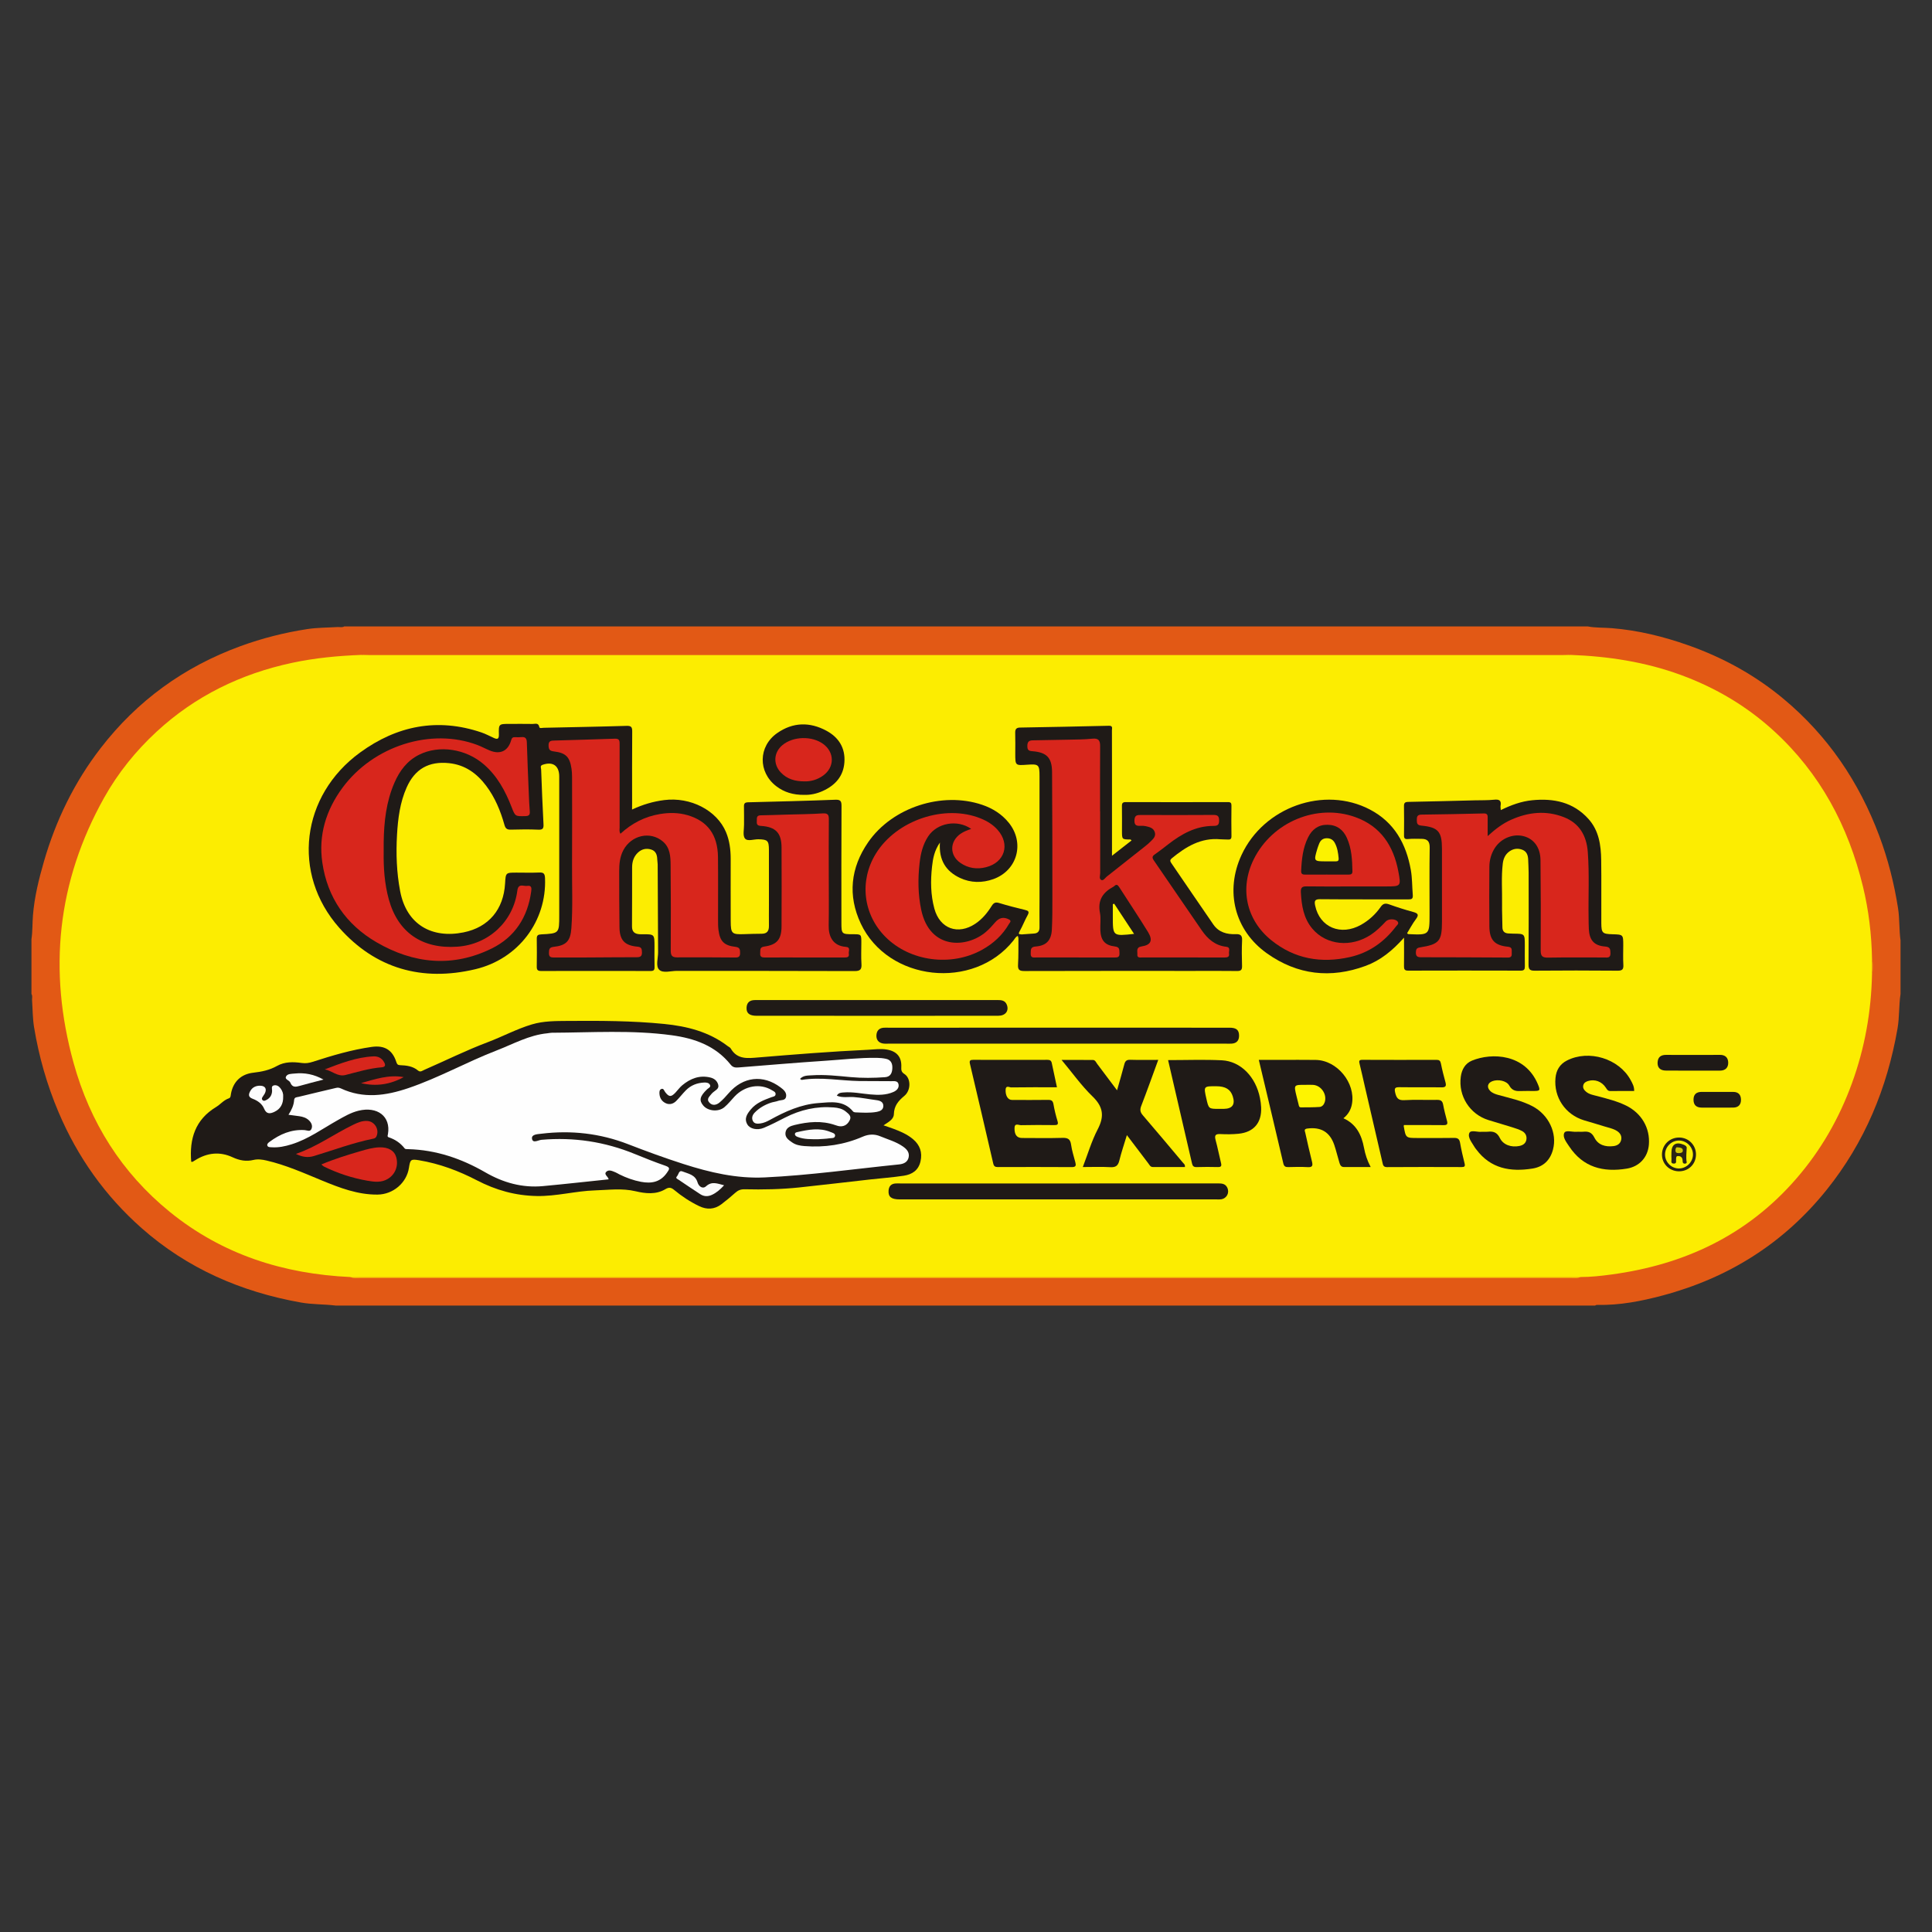 <?xml version="1.0" encoding="utf-8"?>
<!-- Generator: Adobe Illustrator 17.0.0, SVG Export Plug-In . SVG Version: 6.00 Build 0)  -->
<!DOCTYPE svg PUBLIC "-//W3C//DTD SVG 1.1//EN" "http://www.w3.org/Graphics/SVG/1.1/DTD/svg11.dtd">
<svg version="1.1" id="Layer_1" xmlns="http://www.w3.org/2000/svg" xmlns:xlink="http://www.w3.org/1999/xlink" x="0px" y="0px"
	 width="200px" height="200px" viewBox="0 0 200 200" enable-background="new 0 0 200 200" xml:space="preserve">
<rect x="0" y="0" width="200" height="200" fill="#333333" stroke="none"/>
<g>
	<path fill="#E25915" d="M3.257,102.902c0-1.892,0-3.784,0-5.676c0.122-0.824,0.089-1.658,0.156-2.486
		c0.154-1.894,0.607-3.729,1.131-5.543c1.233-4.273,3.149-8.217,5.87-11.745c3.796-4.922,8.635-8.426,14.475-10.56
		c2.248-0.822,4.552-1.405,6.915-1.768c1.04-0.16,2.093-0.149,3.14-0.212c0.23-0.014,0.471,0.07,0.69-0.063
		c42.911,0,85.821,0,128.732,0c0.821,0.155,1.657,0.112,2.485,0.179c2.719,0.219,5.345,0.864,7.902,1.766
		c3.615,1.274,6.934,3.096,9.89,5.562c4.581,3.821,7.802,8.584,9.889,14.147c0.917,2.444,1.554,4.958,1.956,7.534
		c0.171,1.098,0.102,2.217,0.254,3.318c0,1.849,0,3.698,0,5.547c-0.178,1.184-0.105,2.388-0.311,3.572
		c-1.071,6.171-3.399,11.792-7.335,16.696c-4.44,5.532-10.149,9.117-16.986,10.94c-2.207,0.589-4.434,1.021-6.732,0.975
		c-0.086-0.002-0.171,0-0.239,0.065c-43.47,0-86.939,0-130.409,0c-1.187-0.147-2.389-0.101-3.573-0.312
		c-6.186-1.099-11.766-3.519-16.498-7.703c-3.776-3.338-6.632-7.358-8.601-12.01c-1.196-2.827-2.032-5.751-2.529-8.777
		c-0.153-0.935-0.146-1.88-0.21-2.82C3.306,103.32,3.387,103.1,3.257,102.902z"/>
	<path fill="#FCED01" d="M193.791,100.836c-0.079,3.871-0.745,7.634-2.069,11.277c-1.325,3.645-3.212,6.95-5.764,9.894
		c-5.075,5.856-11.574,8.909-19.143,9.929c-1.064,0.143-2.129,0.263-3.205,0.262c-0.229,0.089-0.468,0.046-0.702,0.046
		c-41.982,0.002-83.964,0.002-125.945,0c-0.234,0-0.473,0.043-0.702-0.046c-6.922-0.319-13.247-2.329-18.68-6.74
		c-4.992-4.054-8.263-9.276-9.967-15.439c-2.642-9.553-1.703-18.736,3.164-27.438c1.437-2.568,3.279-4.847,5.429-6.834
		c3.998-3.694,8.734-6.001,14.051-7.134c2.371-0.505,4.772-0.728,7.19-0.819c0.231-0.077,0.469-0.04,0.704-0.04
		c41.232-0.002,82.464-0.002,123.696,0c0.235,0,0.473-0.038,0.704,0.04c3.921,0.143,7.759,0.723,11.462,2.083
		c3.574,1.313,6.783,3.204,9.603,5.779c4.817,4.397,7.72,9.871,9.242,16.146c0.597,2.462,0.887,4.961,0.933,7.491
		C193.869,99.808,193.871,100.322,193.791,100.836z"/>
	<path fill="#F5C107" d="M36.261,132.199c0.344-0.005,0.687-0.014,1.031-0.014c41.978-0.002,83.956-0.004,125.933-0.004
		c0.129,0,0.257,0.012,0.386,0.018c-0.284,0.138-0.59,0.097-0.887,0.097c-41.815,0.002-83.631,0.002-125.446-0.001
		C36.937,132.295,36.589,132.341,36.261,132.199z"/>
	<path fill="#E25A15" d="M162.552,67.795c-0.279,0.007-0.558,0.019-0.837,0.019c-41.143,0.001-82.286,0.001-123.429,0
		c-0.279,0-0.558-0.013-0.837-0.019c0.207-0.169,0.453-0.104,0.683-0.104c41.246-0.003,82.491-0.003,123.737,0
		C162.098,67.691,162.345,67.625,162.552,67.795z"/>
	<path fill="#E67212" d="M193.791,100.836c0-0.514,0.001-1.029,0.001-1.543C193.965,99.808,193.966,100.322,193.791,100.836z"/>
	<path fill="#1F1A17" d="M65.429,83.805c1.106-0.519,2.186-0.835,3.32-0.98c2.729-0.349,5.462,1.055,6.408,3.321
		c0.37,0.886,0.484,1.82,0.483,2.772c0,2.15-0.007,4.299,0.003,6.449c0.006,1.288,0.12,1.382,1.411,1.335
		c0.6-0.022,1.201-0.039,1.802-0.041c0.554-0.002,0.751-0.296,0.744-0.813c-0.011-0.731,0-1.462,0-2.193
		c0-1.892,0.004-3.783-0.002-5.675c-0.003-0.955-0.137-1.074-1.072-1.099c-0.487-0.013-1.144,0.253-1.411-0.082
		c-0.245-0.307-0.087-0.941-0.093-1.431c-0.008-0.623,0.013-1.247-0.007-1.87c-0.011-0.331,0.096-0.437,0.437-0.445
		c3.005-0.072,6.011-0.149,9.015-0.264c0.562-0.022,0.649,0.156,0.646,0.669c-0.022,4.02-0.014,8.04-0.011,12.059
		c0.001,1.166,0.032,1.193,1.183,1.194c0.88,0.001,0.88,0.001,0.88,0.874c0,0.731-0.037,1.464,0.012,2.192
		c0.038,0.572-0.114,0.751-0.722,0.748c-6.126-0.025-12.253-0.011-18.379-0.021c-0.634-0.001-1.457,0.279-1.851-0.131
		c-0.363-0.378-0.095-1.188-0.1-1.807c-0.021-3.03-0.028-6.061-0.043-9.091c-0.001-0.171-0.04-0.341-0.044-0.512
		c-0.011-0.464-0.146-0.869-0.625-1.019c-0.503-0.158-0.978-0.056-1.373,0.313c-0.437,0.408-0.601,0.938-0.604,1.512
		c-0.01,2.042,0.008,4.084-0.012,6.126c-0.005,0.56,0.266,0.774,0.765,0.814c0.107,0.009,0.215,0.003,0.322,0.003
		c1.242-0.003,1.242-0.003,1.242,1.269c0,0.709-0.014,1.419,0.006,2.128c0.009,0.31-0.091,0.408-0.401,0.407
		c-3.783-0.008-7.567-0.009-11.35,0c-0.338,0.001-0.449-0.114-0.443-0.448c0.016-0.967,0.015-1.935,0.001-2.902
		c-0.005-0.34,0.133-0.425,0.458-0.441c1.869-0.096,1.868-0.105,1.868-1.957c0-4.794,0-9.587,0-14.381
		c0-1.123-0.665-1.586-1.723-1.216c-0.294,0.103-0.156,0.318-0.15,0.482c0.071,1.888,0.141,3.776,0.243,5.663
		c0.024,0.439-0.067,0.591-0.538,0.571c-0.944-0.041-1.892-0.031-2.837-0.003c-0.39,0.012-0.559-0.105-0.667-0.492
		c-0.407-1.453-0.98-2.84-1.897-4.056c-0.968-1.284-2.185-2.163-3.842-2.336c-2.085-0.217-3.532,0.6-4.384,2.515
		c-0.693,1.557-0.901,3.218-0.998,4.894c-0.113,1.955-0.044,3.902,0.323,5.837c0.662,3.498,3.319,4.932,6.564,4.273
		c2.62-0.532,4.144-2.384,4.299-5.063c0.065-1.124,0.065-1.124,1.189-1.124c0.774,0,1.549,0.025,2.321-0.009
		c0.455-0.02,0.604,0.078,0.625,0.585c0.182,4.435-2.749,8.365-7.22,9.425c-5.491,1.302-10.328-0.05-14.079-4.287
		c-4.972-5.616-3.956-13.698,2.154-18.147c3.81-2.774,7.999-3.618,12.549-2.082c0.445,0.15,0.864,0.377,1.294,0.573
		c0.367,0.167,0.538,0.122,0.526-0.349c-0.028-1.103-0.009-1.104,1.106-1.104c0.795,0,1.591-0.01,2.386,0.005
		c0.261,0.005,0.607-0.159,0.694,0.326c0.028,0.158,0.3,0.075,0.47,0.071c2.855-0.065,5.712-0.111,8.566-0.199
		c0.516-0.016,0.583,0.161,0.579,0.611c-0.021,2.45-0.01,4.901-0.01,7.352C65.429,83.307,65.429,83.515,65.429,83.805z"/>
	<path fill="#1F1A17" d="M19.794,120.264c-0.198-2.372,0.413-4.361,2.576-5.667c0.453-0.274,0.791-0.72,1.321-0.898
		c0.207-0.07,0.186-0.311,0.223-0.501c0.238-1.244,1.06-2.011,2.304-2.152c0.857-0.097,1.685-0.264,2.454-0.698
		c0.803-0.453,1.694-0.432,2.575-0.308c0.396,0.056,0.75,0.001,1.127-0.121c2-0.645,4.013-1.248,6.102-1.543
		c1.323-0.187,2.145,0.302,2.552,1.564c0.072,0.223,0.142,0.315,0.376,0.325c0.669,0.027,1.33,0.098,1.874,0.559
		c0.239,0.203,0.459,0.007,0.657-0.079c2.181-0.95,4.313-2.012,6.541-2.852c1.544-0.582,3.002-1.375,4.59-1.848
		c1.212-0.361,2.463-0.349,3.705-0.359c3.328-0.025,6.658-0.018,9.975,0.312c2.382,0.237,4.648,0.811,6.595,2.299
		c0.102,0.078,0.243,0.134,0.302,0.237c0.677,1.173,1.762,1.023,2.859,0.932c3.786-0.315,7.574-0.617,11.37-0.794
		c0.641-0.03,1.281-0.132,1.927-0.024c1.037,0.175,1.551,0.771,1.504,1.809c-0.014,0.314-0.001,0.521,0.323,0.725
		c0.666,0.42,0.709,1.667-0.008,2.264c-0.632,0.527-1.06,1.028-1.085,1.896c-0.016,0.541-0.563,0.814-1.073,1.152
		c0.41,0.143,0.744,0.251,1.073,0.375c0.704,0.265,1.392,0.562,1.977,1.054c0.726,0.611,0.989,1.368,0.781,2.3
		c-0.209,0.937-0.879,1.359-1.733,1.488c-1.144,0.173-2.302,0.255-3.453,0.384c-2.453,0.275-4.904,0.569-7.358,0.828
		c-1.881,0.199-3.772,0.234-5.661,0.19c-0.408-0.009-0.685,0.109-0.971,0.365c-0.463,0.415-0.943,0.814-1.439,1.188
		c-0.72,0.543-1.498,0.578-2.305,0.189c-0.933-0.45-1.791-1.016-2.585-1.676c-0.296-0.246-0.529-0.305-0.901-0.079
		c-0.969,0.588-2.084,0.456-3.073,0.221c-1.423-0.338-2.807-0.137-4.21-0.093c-2.018,0.063-3.983,0.619-6.019,0.584
		c-2.218-0.038-4.243-0.602-6.214-1.626c-1.879-0.976-3.877-1.727-5.991-2.077c-0.848-0.14-0.911-0.08-1.043,0.783
		c-0.237,1.553-1.629,2.755-3.25,2.771c-2.045,0.02-3.915-0.698-5.76-1.459c-1.882-0.777-3.741-1.607-5.736-2.068
		c-0.446-0.103-0.901-0.165-1.341-0.06c-0.77,0.184-1.452,0.057-2.174-0.278c-1.317-0.611-2.627-0.472-3.861,0.306
		c-0.09,0.057-0.18,0.116-0.275,0.164C19.907,120.286,19.859,120.268,19.794,120.264z"/>
	<path fill="#1F1A17" d="M145.345,97.066c-1.195,1.339-2.432,2.353-3.974,2.921c-3.626,1.336-7.066,0.942-10.217-1.295
		c-3.356-2.383-4.363-6.44-2.632-10.182c2.298-4.967,8.547-7.193,13.296-4.705c2.519,1.32,3.754,3.545,4.232,6.265
		c0.149,0.85,0.128,1.712,0.201,2.566c0.037,0.439-0.133,0.47-0.488,0.469c-3.031-0.011-6.062,0.009-9.092-0.02
		c-0.571-0.006-0.625,0.185-0.526,0.662c0.468,2.246,2.648,3.17,4.748,1.989c0.817-0.459,1.501-1.086,2.033-1.851
		c0.263-0.378,0.508-0.398,0.904-0.256c0.805,0.289,1.623,0.549,2.449,0.774c0.489,0.133,0.648,0.278,0.294,0.747
		c-0.344,0.456-0.612,0.97-0.91,1.453c0.053,0.048,0.08,0.095,0.109,0.096c2.214,0.1,2.214,0.1,2.214-2.107
		c0-2.278-0.023-4.557,0.015-6.835c0.011-0.644-0.224-0.915-0.831-0.92c-0.471-0.004-0.945-0.024-1.413,0.02
		c-0.322,0.03-0.418-0.066-0.415-0.373c0.01-1.01,0.015-2.021-0.003-3.031c-0.006-0.336,0.105-0.435,0.44-0.441
		c2.297-0.042,4.594-0.105,6.891-0.162c0.665-0.016,1.335,0.005,1.995-0.064c0.524-0.054,0.774,0.059,0.675,0.627
		c-0.021,0.119,0.01,0.248,0.021,0.447c1.064-0.521,2.124-0.91,3.263-1.021c2.221-0.217,4.242,0.197,5.807,1.932
		c1.093,1.212,1.303,2.726,1.324,4.269c0.03,2.171,0,4.342,0.012,6.513c0.006,1.035,0.118,1.131,1.146,1.16
		c1.125,0.031,1.125,0.031,1.125,1.156c0,0.666-0.029,1.334,0.01,1.998c0.028,0.47-0.097,0.622-0.596,0.618
		c-2.859-0.026-5.718-0.025-8.576-0.001c-0.501,0.004-0.647-0.124-0.643-0.636c0.024-3.181,0.014-6.362,0.01-9.544
		c-0.001-0.429-0.034-0.858-0.046-1.287c-0.013-0.458-0.138-0.868-0.599-1.049c-0.467-0.183-0.936-0.123-1.348,0.172
		c-0.428,0.306-0.623,0.748-0.684,1.262c-0.165,1.393-0.05,2.791-0.073,4.186c-0.013,0.794,0.034,1.589,0.036,2.383
		c0.001,0.426,0.202,0.632,0.612,0.659c0.171,0.011,0.343,0.02,0.514,0.021c1.194,0.008,1.194,0.007,1.194,1.235
		c0,0.709-0.01,1.419,0.004,2.128c0.006,0.305-0.047,0.466-0.414,0.465c-3.891-0.011-7.781-0.011-11.672,0
		c-0.354,0.001-0.431-0.137-0.426-0.454C145.355,99.102,145.345,98.181,145.345,97.066z"/>
	<path fill="#1F1A17" d="M105.803,96.727c0.406-0.029,0.812-0.063,1.218-0.086c0.424-0.024,0.595-0.235,0.588-0.663
		c-0.015-1.01,0.002-2.02,0.002-3.031c0.001-4.192,0.001-8.383,0-12.575c0-1.221-0.081-1.294-1.274-1.209
		c-1.237,0.089-1.237,0.089-1.237-1.154c0-0.709,0.017-1.419-0.007-2.128c-0.012-0.373,0.096-0.556,0.494-0.563
		c3.071-0.054,6.142-0.112,9.212-0.187c0.428-0.01,0.307,0.27,0.308,0.471c0.009,1.354,0.005,2.708,0.005,4.063
		c0,2.922,0,5.844,0,8.923c0.73-0.571,1.372-1.072,2.024-1.582c-0.061-0.057-0.087-0.103-0.113-0.103
		c-0.877-0.003-0.877-0.002-0.877-0.882c0-0.86,0.011-1.72-0.005-2.579c-0.006-0.303,0.087-0.41,0.4-0.409
		c3.525,0.009,7.05,0.009,10.576,0c0.287-0.001,0.366,0.095,0.362,0.37c-0.013,1.053-0.015,2.107,0.001,3.16
		c0.005,0.304-0.129,0.363-0.386,0.345c-0.257-0.018-0.516-0.002-0.772-0.026c-2.001-0.181-3.554,0.768-5.015,1.965
		c-0.192,0.157-0.2,0.287-0.064,0.485c1.457,2.124,2.9,4.258,4.365,6.377c0.555,0.803,1.399,1.031,2.322,0.995
		c0.493-0.019,0.676,0.139,0.65,0.657c-0.044,0.879-0.029,1.763-0.004,2.643c0.011,0.395-0.114,0.519-0.512,0.514
		c-1.504-0.02-3.009-0.008-4.514-0.008c-5.825,0-11.65-0.007-17.475,0.011c-0.514,0.002-0.724-0.091-0.689-0.657
		c0.057-0.92,0.032-1.846,0.041-2.77C105.505,96.926,105.623,96.795,105.803,96.727z"/>
	<path fill="#1F1A17" d="M105.803,96.727c-0.126,0.123-0.251,0.246-0.377,0.369c-0.063-0.05,0.016-0.278-0.148-0.171
		c-0.153,0.1-0.251,0.287-0.37,0.438c-4.13,5.189-12.977,4.241-15.8-1.755c-1.365-2.899-1.062-5.782,0.77-8.429
		c2.497-3.608,7.653-5.276,11.803-3.863c1.076,0.366,2.017,0.954,2.741,1.846c1.68,2.068,0.913,4.944-1.59,5.843
		c-1.145,0.411-2.338,0.402-3.454-0.122c-1.453-0.682-2.205-1.841-2.078-3.662c-0.589,0.859-0.724,1.666-0.816,2.493
		c-0.163,1.463-0.145,2.918,0.241,4.345c0.563,2.084,2.448,2.768,4.249,1.559c0.708-0.475,1.241-1.125,1.686-1.839
		c0.203-0.325,0.393-0.417,0.776-0.299c0.88,0.271,1.775,0.497,2.671,0.713c0.351,0.085,0.475,0.181,0.272,0.547
		c-0.301,0.543-0.523,1.129-0.828,1.669C105.321,96.814,105.641,96.685,105.803,96.727z"/>
	<path fill="#1F1A17" d="M109.415,112.554c-1.611,0-3.175-0.011-4.738,0.014c-0.182,0.003-0.554-0.253-0.576,0.227
		c-0.029,0.63,0.235,1.069,0.656,1.07c1.246,0.005,2.491,0.012,3.737-0.005c0.336-0.004,0.497,0.081,0.559,0.439
		c0.102,0.59,0.244,1.176,0.42,1.749c0.122,0.395-0.044,0.424-0.36,0.421c-1.138-0.011-2.277-0.019-3.415,0.009
		c-0.229,0.006-0.66-0.257-0.674,0.278c-0.019,0.709,0.243,1.046,0.778,1.048c1.396,0.003,2.793,0.027,4.188-0.012
		c0.551-0.016,0.809,0.127,0.888,0.703c0.084,0.612,0.281,1.209,0.437,1.81c0.083,0.318,0.091,0.515-0.354,0.512
		c-2.556-0.017-5.112-0.011-7.667-0.004c-0.28,0.001-0.408-0.077-0.476-0.375c-0.793-3.445-1.601-6.887-2.413-10.329
		c-0.079-0.337,0.053-0.397,0.356-0.396c2.556,0.009,5.112,0.008,7.667,0.001c0.255-0.001,0.398,0.073,0.452,0.335
		C109.047,110.867,109.227,111.68,109.415,112.554z"/>
	<path fill="#1F1A17" d="M145.334,116.466c-0.013,0.067-0.024,0.089-0.021,0.109c0.211,1.231,0.211,1.231,1.456,1.231
		c1.246,0,2.493,0.015,3.739-0.009c0.395-0.008,0.57,0.107,0.639,0.509c0.123,0.717,0.293,1.428,0.467,2.135
		c0.073,0.296-0.006,0.374-0.3,0.373c-2.578-0.008-5.157-0.014-7.735,0.005c-0.382,0.003-0.411-0.231-0.467-0.473
		c-0.612-2.631-1.22-5.263-1.829-7.894c-0.179-0.773-0.344-1.549-0.537-2.318c-0.07-0.28-0.08-0.422,0.287-0.421
		c2.557,0.012,5.114,0.01,7.671,0.002c0.29-0.001,0.404,0.094,0.461,0.388c0.127,0.652,0.296,1.296,0.47,1.937
		c0.106,0.391,0.017,0.53-0.416,0.523c-1.439-0.024-2.879,0.004-4.319-0.017c-0.449-0.006-0.591,0.059-0.47,0.568
		c0.135,0.565,0.318,0.813,0.96,0.773c1.113-0.069,2.234-0.002,3.351-0.029c0.385-0.009,0.578,0.092,0.651,0.487
		c0.105,0.568,0.251,1.13,0.402,1.689c0.092,0.34,0.003,0.443-0.354,0.439C148.069,116.455,146.697,116.466,145.334,116.466z"/>
	<path fill="#1F1A17" d="M130.312,109.719c0.77,0,1.494,0,2.218,0c1.224,0,2.448-0.014,3.672,0.004
		c2.214,0.033,4.138,2.378,3.752,4.56c-0.104,0.586-0.383,1.078-0.883,1.48c1.342,0.605,1.88,1.731,2.129,3.053
		c0.127,0.672,0.331,1.319,0.691,1.993c-0.966,0-1.859-0.005-2.752,0.003c-0.348,0.003-0.422-0.256-0.496-0.497
		c-0.182-0.593-0.318-1.202-0.518-1.788c-0.461-1.348-1.386-1.884-2.792-1.702c-0.391,0.05-0.248,0.269-0.208,0.45
		c0.219,0.983,0.437,1.967,0.684,2.943c0.107,0.422,0.083,0.635-0.443,0.603c-0.663-0.041-1.331-0.022-1.996-0.005
		c-0.301,0.008-0.447-0.064-0.524-0.394C132.019,116.876,131.172,113.336,130.312,109.719z"/>
	<path fill="#1F1A17" d="M169.167,112.941c-0.823,0-1.636-0.009-2.448,0.005c-0.267,0.005-0.352-0.147-0.476-0.339
		c-0.426-0.658-1.145-0.911-1.84-0.704c-0.246,0.073-0.439,0.191-0.502,0.442c-0.071,0.284,0.084,0.498,0.287,0.669
		c0.341,0.288,0.779,0.348,1.19,0.458c0.993,0.266,1.991,0.51,2.923,0.961c1.618,0.782,2.529,2.331,2.391,4.057
		c-0.105,1.315-0.982,2.273-2.287,2.486c-2.437,0.397-4.525-0.125-5.966-2.303c-0.283-0.427-0.707-0.953-0.509-1.388
		c0.151-0.332,0.823-0.087,1.261-0.122c0.235-0.019,0.474,0.016,0.708-0.007c0.528-0.052,0.877,0.061,1.155,0.614
		c0.386,0.768,1.147,0.981,1.984,0.874c0.397-0.051,0.703-0.252,0.787-0.652c0.083-0.396-0.108-0.707-0.447-0.921
		c-0.406-0.256-0.88-0.33-1.326-0.475c-0.692-0.226-1.396-0.412-2.091-0.627c-1.926-0.597-3.129-2.381-2.938-4.379
		c0.076-0.795,0.441-1.423,1.176-1.801c2.27-1.167,5.41-0.208,6.612,2.03C168.991,112.153,169.186,112.492,169.167,112.941z"/>
	<path fill="#1F1A17" d="M153.396,117.16c0.265,0,0.439,0.016,0.609-0.003c0.571-0.065,0.968,0.051,1.263,0.656
		c0.348,0.715,1.198,0.984,2.005,0.821c0.362-0.073,0.658-0.252,0.733-0.632c0.078-0.398-0.093-0.732-0.447-0.919
		c-0.3-0.158-0.63-0.267-0.955-0.369c-0.838-0.263-1.682-0.504-2.521-0.765c-1.924-0.598-3.135-2.489-2.863-4.487
		c0.101-0.745,0.453-1.378,1.161-1.668c2.072-0.849,5.492-0.696,6.81,2.425c0.28,0.663,0.247,0.718-0.453,0.72
		c-0.408,0.001-0.817-0.014-1.224,0.004c-0.522,0.023-0.956,0.009-1.274-0.564c-0.287-0.517-1.18-0.67-1.75-0.456
		c-0.5,0.187-0.606,0.627-0.229,1.006c0.232,0.234,0.538,0.335,0.853,0.423c1.195,0.333,2.419,0.582,3.532,1.167
		c1.662,0.874,2.573,2.768,2.12,4.481c-0.289,1.094-0.99,1.789-2.129,1.969c-2.282,0.362-4.327,0.01-5.812-1.978
		c-0.051-0.069-0.111-0.133-0.153-0.207c-0.276-0.482-0.773-1.037-0.564-1.502C152.264,116.931,153.01,117.232,153.396,117.16z"/>
	<path fill="#1F1A17" d="M115.637,112.869c0.284-1.008,0.535-1.847,0.753-2.694c0.089-0.346,0.242-0.478,0.617-0.466
		c0.939,0.031,1.879,0.01,2.894,0.01c-0.601,1.638-1.159,3.208-1.759,4.761c-0.152,0.394-0.113,0.652,0.162,0.971
		c1.399,1.626,2.775,3.273,4.156,4.914c0.091,0.108,0.237,0.191,0.201,0.443c-1.097,0-2.203-0.004-3.308,0.003
		c-0.273,0.002-0.354-0.216-0.478-0.378c-0.717-0.935-1.425-1.876-2.22-2.926c-0.285,0.943-0.572,1.778-0.782,2.632
		c-0.13,0.528-0.366,0.717-0.921,0.686c-0.919-0.052-1.844-0.014-2.86-0.014c0.519-1.345,0.91-2.692,1.546-3.912
		c0.703-1.348,0.571-2.324-0.542-3.4c-1.147-1.108-2.082-2.435-3.202-3.776c1.158,0,2.195-0.005,3.233,0.003
		c0.256,0.002,0.333,0.248,0.457,0.412C114.242,111.004,114.893,111.877,115.637,112.869z"/>
	<path fill="#1F1A17" d="M120.92,109.742c1.911,0,3.739-0.069,5.559,0.019c1.956,0.094,3.524,1.716,3.953,3.912
		c0.062,0.315,0.107,0.636,0.121,0.957c0.069,1.598-0.756,2.577-2.341,2.736c-0.617,0.062-1.245,0.064-1.866,0.033
		c-0.503-0.025-0.647,0.112-0.508,0.616c0.216,0.785,0.364,1.588,0.561,2.379c0.077,0.309,0.012,0.428-0.325,0.42
		c-0.73-0.017-1.462-0.022-2.192,0.003c-0.297,0.01-0.421-0.096-0.484-0.37C122.581,116.897,121.757,113.348,120.92,109.742z"/>
	<path fill="#1F1A17" d="M109.554,106.386c5.908,0,11.816-0.001,17.724,0.001c0.703,0,0.981,0.23,0.989,0.805
		c0.007,0.515-0.241,0.807-0.762,0.844c-0.171,0.012-0.344,0.004-0.515,0.004c-11.666,0-23.332,0-34.998-0.001
		c-0.214,0-0.436,0.018-0.641-0.027c-0.442-0.098-0.649-0.417-0.624-0.851c0.025-0.433,0.257-0.723,0.716-0.768
		c0.17-0.017,0.343-0.006,0.515-0.006C97.824,106.386,103.689,106.386,109.554,106.386z"/>
	<path fill="#1F1A17" d="M109.54,122.51c5.523,0,11.046,0.002,16.569-0.005c0.39,0,0.737,0.039,0.93,0.424
		c0.268,0.538-0.039,1.132-0.631,1.223c-0.147,0.023-0.3,0.01-0.451,0.01c-10.939,0-21.877,0.001-32.816,0
		c-0.871,0-1.204-0.263-1.157-0.911c0.032-0.45,0.266-0.712,0.728-0.74c0.15-0.009,0.301-0.002,0.451-0.002
		C98.623,122.51,104.082,122.51,109.54,122.51z"/>
	<path fill="#201B17" d="M90.781,105.155c-4.147,0-8.295,0.001-12.442-0.001c-0.773,0-1.098-0.274-1.053-0.878
		c0.031-0.413,0.243-0.679,0.67-0.736c0.127-0.017,0.257-0.013,0.386-0.013c8.295-0.001,16.589,0.001,24.884-0.004
		c0.432,0,0.83,0.031,1.006,0.503c0.232,0.624-0.148,1.122-0.88,1.125c-2.385,0.009-4.77,0.004-7.156,0.004
		C94.391,105.155,92.586,105.155,90.781,105.155z"/>
	<path fill="#1F1A17" d="M83.244,82.284c-1.118,0.013-2.072-0.267-2.899-0.907c-1.888-1.461-1.854-4.116,0.109-5.488
		c1.626-1.137,3.374-1.175,5.101-0.241c1.268,0.686,1.964,1.779,1.857,3.268c-0.105,1.46-0.963,2.385-2.241,2.967
		C84.539,82.171,83.868,82.307,83.244,82.284z"/>
	<path fill="#1F1A17" d="M175.261,109.203c0.922,0,1.844,0.011,2.765-0.004c0.561-0.01,0.866,0.275,0.878,0.797
		c0.012,0.525-0.294,0.833-0.846,0.834c-1.865,0.002-3.73,0.009-5.595-0.004c-0.611-0.004-0.903-0.312-0.869-0.862
		c0.034-0.56,0.367-0.77,0.902-0.763C173.417,109.211,174.339,109.203,175.261,109.203z"/>
	<path fill="#201B17" d="M177.714,114.66c-0.514,0-1.028,0.001-1.543,0c-0.537-0.001-0.854-0.241-0.859-0.805
		c-0.005-0.558,0.29-0.822,0.837-0.822c1.093,0,2.185-0.001,3.278,0.002c0.526,0.002,0.791,0.289,0.799,0.798
		c0.008,0.511-0.257,0.809-0.777,0.823C178.871,114.671,178.292,114.659,177.714,114.66z"/>
	<path fill="#262116" d="M173.766,121.253c-0.99-0.024-1.752-0.816-1.719-1.788c0.033-0.984,0.819-1.727,1.809-1.709
		c0.976,0.017,1.737,0.816,1.712,1.796C175.543,120.545,174.767,121.277,173.766,121.253z"/>
	<path fill="#D8261C" d="M64.228,86.309c1.174-1.083,2.529-1.782,4.088-2.04c0.961-0.159,1.925-0.156,2.872,0.122
		c2.06,0.605,3.11,2.026,3.137,4.326c0.025,2.171,0.004,4.342,0.008,6.514c0.001,0.343-0.002,0.69,0.042,1.03
		c0.152,1.178,0.566,1.617,1.762,1.757c0.474,0.056,0.475,0.303,0.477,0.65c0.002,0.334-0.134,0.455-0.462,0.453
		c-2.02-0.014-4.041-0.028-6.061-0.014c-0.549,0.004-0.659-0.22-0.656-0.731c0.019-2.945,0.014-5.89-0.014-8.835
		c-0.008-0.879-0.05-1.789-0.8-2.428c-1.299-1.107-3.266-0.662-4.093,0.9c-0.365,0.69-0.429,1.434-0.428,2.189
		c0.002,1.934,0.001,3.869,0.029,5.803c0.019,1.316,0.53,1.873,1.853,1.993c0.43,0.039,0.461,0.226,0.473,0.57
		c0.015,0.401-0.144,0.523-0.524,0.523c-1.698-0.001-3.396,0.019-5.093,0.026c-1.161,0.005-2.322-0.005-3.482,0.004
		c-0.324,0.003-0.54-0.052-0.529-0.451c0.009-0.345-0.001-0.599,0.476-0.651c1.328-0.145,1.751-0.61,1.846-1.935
		c0.16-2.211,0.053-4.425,0.068-6.637c0.019-3.009,0.006-6.019,0.002-9.029c0-0.278-0.015-0.559-0.055-0.833
		c-0.176-1.215-0.582-1.648-1.804-1.795c-0.435-0.052-0.561-0.178-0.573-0.618c-0.013-0.514,0.304-0.501,0.62-0.512
		c2.082-0.067,4.165-0.112,6.247-0.191c0.494-0.019,0.491,0.244,0.49,0.599c-0.007,2.859-0.006,5.718,0,8.577
		C64.145,85.848,64.081,86.064,64.228,86.309z"/>
	<path fill="#D8261C" d="M39.718,88.246c-0.021,1.53,0.077,3.217,0.535,4.87c0.947,3.419,3.455,5.147,7.107,4.883
		c3.233-0.234,5.782-2.604,6.196-5.812c0.102-0.79,0.653-0.417,1.026-0.481c0.486-0.083,0.447,0.283,0.407,0.581
		c-0.358,2.657-1.69,4.719-4.079,5.897c-4.062,2.003-8.109,1.587-11.942-0.647c-3.139-1.829-5.075-4.624-5.601-8.241
		c-0.414-2.846,0.384-5.442,2.095-7.758c3.195-4.327,9.157-6.224,13.947-4.422c0.441,0.166,0.857,0.396,1.293,0.576
		c1.078,0.446,1.902,0.054,2.217-1.075c0.068-0.243,0.175-0.312,0.396-0.306c0.215,0.006,0.432,0.02,0.644-0.004
		c0.412-0.046,0.566,0.119,0.579,0.535c0.054,1.782,0.132,3.563,0.205,5.345c0.025,0.601,0.049,1.202,0.099,1.801
		c0.029,0.353-0.072,0.486-0.452,0.495c-1.046,0.024-1.051,0.045-1.422-0.915c-0.65-1.682-1.492-3.239-2.881-4.44
		c-1.876-1.621-4.629-2.028-6.692-1.003c-1.241,0.617-2.016,1.651-2.553,2.88c-0.858,1.963-1.093,4.048-1.123,6.166
		C39.715,87.472,39.718,87.773,39.718,88.246z"/>
	<path fill="#D8261C" d="M85.794,90.522c0,1.761,0.024,3.522-0.008,5.283c-0.021,1.124,0.414,2.112,1.789,2.216
		c0.512,0.039,0.249,0.452,0.294,0.703c0.069,0.384-0.201,0.397-0.482,0.396c-1.525-0.004-3.049-0.002-4.574-0.002
		c-1.203,0-2.405-0.006-3.608,0.004c-0.329,0.003-0.548-0.056-0.508-0.455c0.03-0.302-0.093-0.61,0.426-0.681
		c1.305-0.179,1.775-0.745,1.782-2.076c0.014-2.727,0.013-5.455,0.001-8.182c-0.006-1.505-0.606-2.133-2.13-2.23
		c-0.344-0.022-0.459-0.137-0.431-0.46c0.025-0.283-0.094-0.63,0.396-0.637c0.88-0.013,1.759-0.047,2.638-0.073
		c1.266-0.037,2.534-0.044,3.796-0.126c0.555-0.036,0.632,0.176,0.627,0.651C85.781,86.742,85.794,88.632,85.794,90.522z"/>
	<path fill="#FEFEFE" d="M63.006,122.085c-2.273,0.236-4.532,0.49-6.795,0.7c-2.143,0.2-4.116-0.353-5.968-1.422
		c-2.468-1.426-5.1-2.326-7.977-2.403c-0.125-0.003-0.308,0.008-0.365-0.065c-0.437-0.561-0.988-0.942-1.661-1.162
		c-0.177-0.058-0.099-0.216-0.08-0.329c0.314-1.863-1.119-2.891-3.035-2.426c-0.802,0.194-1.505,0.609-2.215,1.01
		c-1.545,0.872-2.994,1.927-4.716,2.468c-0.683,0.214-1.369,0.36-2.087,0.308c-0.165-0.012-0.379,0.008-0.435-0.188
		c-0.044-0.153,0.105-0.279,0.222-0.366c1.078-0.801,2.26-1.311,3.634-1.224c0.268,0.017,0.584,0.22,0.724-0.146
		c0.125-0.326-0.027-0.633-0.278-0.87c-0.276-0.262-0.624-0.367-0.99-0.421c-0.361-0.053-0.722-0.097-1.121-0.15
		c0.311-0.481,0.546-0.964,0.583-1.509c0.022-0.325,0.278-0.299,0.461-0.344c1.29-0.318,2.585-0.618,3.877-0.926
		c0.174-0.042,0.329-0.028,0.497,0.05c2.342,1.095,4.665,0.763,7.011-0.035c3.133-1.065,6.02-2.696,9.098-3.884
		c1.734-0.669,3.378-1.605,5.277-1.786c0.15-0.014,0.298-0.055,0.447-0.056c4.141-0.018,8.289-0.302,12.418,0.258
		c2.381,0.323,4.551,1.097,6.113,3.054c0.248,0.311,0.529,0.302,0.854,0.277c2.974-0.234,5.947-0.493,8.924-0.688
		c1.777-0.116,3.55-0.327,5.335-0.303c0.32,0.004,0.645,0.034,0.958,0.1c0.549,0.116,0.689,0.539,0.656,1.028
		c-0.032,0.464-0.207,0.836-0.755,0.875c-1.181,0.086-2.363,0.099-3.542-0.008c-1.348-0.123-2.694-0.282-4.049-0.186
		c-0.402,0.029-0.852-0.009-1.211,0.37c0.093,0.053,0.145,0.11,0.187,0.103c1.999-0.322,3.984,0.089,5.975,0.119
		c1.096,0.017,2.192-0.002,3.287,0.015c0.282,0.004,0.671-0.072,0.751,0.319c0.08,0.388-0.196,0.652-0.527,0.797
		c-0.771,0.338-1.586,0.325-2.405,0.253c-0.918-0.081-1.827-0.282-2.758-0.201c-0.252,0.022-0.515,0.012-0.698,0.331
		c0.585,0.248,1.187,0.105,1.759,0.147c0.796,0.058,1.572,0.218,2.359,0.32c0.352,0.046,0.708,0.178,0.697,0.614
		c-0.01,0.386-0.332,0.532-0.663,0.594c-0.745,0.14-1.499,0.082-2.249,0.053c-0.077-0.003-0.179-0.04-0.225-0.096
		c-0.976-1.186-2.301-0.962-3.577-0.867c-1.815,0.135-3.435,0.867-5.003,1.732c-0.322,0.177-0.651,0.333-1.018,0.381
		c-0.281,0.036-0.596,0.049-0.752-0.226c-0.176-0.311-0.076-0.64,0.164-0.889c0.469-0.488,1.045-0.818,1.684-1.033
		c0.243-0.082,0.508-0.102,0.747-0.192c0.299-0.113,0.77,0.002,0.831-0.46c0.057-0.43-0.267-0.699-0.583-0.936
		c-1.805-1.358-3.885-1.117-5.373,0.608c-0.293,0.34-0.6,0.678-0.945,0.963c-0.319,0.264-0.73,0.354-1.045,0.007
		c-0.354-0.389,0.042-0.654,0.247-0.933c0.05-0.068,0.126-0.116,0.19-0.173c0.23-0.205,0.59-0.335,0.477-0.751
		c-0.113-0.415-0.421-0.647-0.815-0.742c-1.117-0.271-2.07,0.104-2.915,0.809c-0.261,0.218-0.462,0.508-0.698,0.757
		c-0.453,0.477-0.671,0.458-1.066-0.064c-0.105-0.139-0.159-0.419-0.409-0.307c-0.192,0.086-0.192,0.32-0.176,0.518
		c0.036,0.447,0.273,0.78,0.666,0.956c0.389,0.175,0.772,0.054,1.065-0.24c0.347-0.349,0.648-0.744,0.993-1.096
		c0.519-0.53,1.168-0.78,1.904-0.813c0.248-0.011,0.512,0.028,0.609,0.267c0.088,0.218-0.178,0.308-0.307,0.432
		c-0.758,0.729-0.857,1.146-0.388,1.694c0.486,0.568,1.555,0.677,2.169,0.166c0.393-0.327,0.714-0.741,1.066-1.116
		c1.057-1.123,2.653-1.393,3.867-0.645c0.157,0.097,0.384,0.172,0.377,0.402c-0.007,0.253-0.263,0.256-0.429,0.318
		c-0.789,0.292-1.575,0.588-2.133,1.261c-0.377,0.455-0.727,0.942-0.358,1.565c0.269,0.453,1.019,0.63,1.701,0.346
		c0.751-0.312,1.474-0.691,2.199-1.062c1.584-0.809,3.253-1.192,5.035-1.05c0.459,0.036,0.899,0.13,1.257,0.43
		c0.259,0.216,0.602,0.454,0.421,0.85c-0.184,0.402-0.51,0.7-1.006,0.672c-0.167-0.009-0.336-0.062-0.496-0.118
		c-1.416-0.496-2.834-0.353-4.249-0.01c-0.427,0.104-0.854,0.277-0.919,0.783c-0.065,0.502,0.32,0.757,0.677,1.007
		c0.384,0.27,0.824,0.349,1.277,0.385c2.092,0.169,4.113-0.136,6.04-0.971c0.613-0.265,1.215-0.292,1.81-0.044
		c0.789,0.328,1.627,0.555,2.34,1.048c0.382,0.264,0.711,0.597,0.61,1.117c-0.104,0.533-0.545,0.705-1.007,0.751
		c-4.634,0.47-9.249,1.127-13.907,1.345c-2.898,0.136-5.663-0.512-8.397-1.388c-1.938-0.621-3.844-1.319-5.741-2.054
		c-2.894-1.122-5.899-1.459-8.978-1.081c-0.383,0.047-1.03,0.054-0.965,0.51c0.076,0.527,0.649,0.148,0.983,0.119
		c3.334-0.29,6.543,0.196,9.64,1.461c1.05,0.429,2.104,0.852,3.176,1.221c0.558,0.192,0.425,0.365,0.164,0.738
		c-0.68,0.971-1.605,1.13-2.671,0.931c-0.785-0.147-1.528-0.417-2.243-0.771c-0.134-0.066-0.26-0.153-0.398-0.209
		c-0.317-0.128-0.696-0.33-0.964-0.056C62.482,121.589,62.969,121.8,63.006,122.085z"/>
	<path fill="#D8261C" d="M33.268,120.544c1.367-0.577,2.711-0.989,4.059-1.382c0.637-0.186,1.28-0.37,1.951-0.391
		c0.924-0.029,1.546,0.341,1.737,1.014c0.253,0.893-0.09,1.771-0.848,2.242c-0.682,0.424-1.421,0.322-2.131,0.2
		c-1.57-0.271-3.077-0.767-4.51-1.472C33.456,120.72,33.403,120.655,33.268,120.544z"/>
	<path fill="#D8261C" d="M30.633,119.452c2.181-0.748,3.958-2.064,5.924-3.014c0.469-0.227,0.93-0.432,1.469-0.397
		c0.773,0.049,1.275,0.912,0.937,1.611c-0.078,0.162-0.208,0.201-0.357,0.231c-2.085,0.423-4.075,1.173-6.104,1.788
		C31.862,119.864,31.28,119.774,30.633,119.452z"/>
	<path fill="#D7261C" d="M33.622,110.703c1.652-0.633,3.269-1.259,5.025-1.348c0.488-0.025,0.876,0.17,1.12,0.61
		c0.162,0.292,0.131,0.491-0.251,0.522c-1.29,0.103-2.521,0.486-3.766,0.8C34.943,111.489,34.357,110.832,33.622,110.703z"/>
	<path fill="#FDFDFD" d="M29.314,113.526c0.021,0.737-0.273,1.267-0.887,1.562c-0.414,0.2-0.831,0.3-1.088-0.321
		c-0.21-0.507-0.677-0.834-1.191-1.025c-0.476-0.177-0.423-0.467-0.237-0.801c0.219-0.395,0.591-0.556,1.022-0.549
		c0.534,0.009,0.719,0.346,0.47,0.821c-0.069,0.132-0.172,0.246-0.244,0.378c-0.051,0.094-0.078,0.203,0.019,0.294
		c0.088,0.083,0.18,0.083,0.292,0.035c0.436-0.187,0.678-0.505,0.697-0.985c0.009-0.218-0.133-0.516,0.21-0.582
		c0.27-0.052,0.502,0.097,0.664,0.315C29.24,112.935,29.342,113.237,29.314,113.526z"/>
	<path fill="#FCFCFC" d="M74.959,122.7c-0.396,0.428-0.772,0.761-1.242,0.982c-0.42,0.198-0.834,0.195-1.222-0.057
		c-0.753-0.49-1.497-0.993-2.242-1.495c-0.125-0.084-0.364-0.154-0.171-0.364c0.171-0.185,0.189-0.649,0.549-0.504
		c0.605,0.243,1.339,0.327,1.578,1.137c0.118,0.4,0.515,0.733,0.884,0.401C73.701,122.253,74.27,122.527,74.959,122.7z"/>
	<path fill="#FCFCFC" d="M84.681,117.932c-0.68-0.009-1.413,0.035-2.11-0.237c-0.136-0.053-0.288-0.129-0.28-0.31
		c0.005-0.125,0.119-0.163,0.228-0.187c1.155-0.257,2.31-0.493,3.466-0.01c0.192,0.08,0.484,0.137,0.462,0.379
		c-0.027,0.303-0.361,0.235-0.567,0.268C85.501,117.896,85.113,117.901,84.681,117.932z"/>
	<path fill="#FCFCFC" d="M33.489,111.758c-0.882,0.231-1.67,0.424-2.45,0.648c-0.419,0.121-0.781,0.186-0.98-0.325
		c-0.099-0.253-0.58-0.333-0.465-0.608c0.141-0.337,0.57-0.307,0.912-0.342C31.536,111.027,32.504,111.204,33.489,111.758z"/>
	<path fill="#D4261C" d="M37.375,112.124c1.444-0.407,2.877-0.902,4.415-0.621C40.394,112.274,38.924,112.492,37.375,112.124z"/>
	<path fill="#D8261C" d="M154.002,86.553c0.794-0.726,1.559-1.308,2.445-1.7c1.779-0.789,3.606-0.979,5.443-0.262
		c1.614,0.629,2.351,1.919,2.477,3.603c0.173,2.296,0.044,4.596,0.084,6.894c0.006,0.365,0.004,0.731,0.024,1.095
		c0.066,1.151,0.545,1.711,1.68,1.799c0.532,0.041,0.55,0.283,0.559,0.692c0.012,0.536-0.341,0.444-0.651,0.444
		c-1.934,0.003-3.869-0.019-5.803,0.014c-0.578,0.01-0.773-0.136-0.768-0.747c0.022-3.116,0.01-6.232-0.021-9.348
		c-0.013-1.285-0.659-2.17-1.693-2.462c-1.107-0.313-2.372,0.187-3.028,1.202c-0.384,0.593-0.565,1.256-0.57,1.953
		c-0.014,2.063-0.021,4.127,0.001,6.19c0.015,1.376,0.532,1.947,1.911,2.084c0.494,0.049,0.389,0.336,0.404,0.62
		c0.015,0.28,0,0.503-0.388,0.501c-3.008-0.019-6.017-0.03-9.025-0.032c-0.393,0-0.527-0.146-0.51-0.534
		c0.013-0.31,0.09-0.433,0.428-0.486c2-0.317,2.272-0.654,2.272-2.68c0-2.515,0.003-5.029-0.001-7.544
		c-0.003-1.766-0.39-2.215-2.135-2.383c-0.431-0.041-0.465-0.234-0.47-0.576c-0.005-0.358,0.058-0.557,0.482-0.562
		c2.148-0.026,4.296-0.068,6.444-0.121c0.322-0.008,0.416,0.113,0.411,0.408C153.995,85.211,154.002,85.811,154.002,86.553z"/>
	<path fill="#D8261C" d="M139.772,91.766c-1.504,0-3.008,0.016-4.512-0.009c-0.486-0.008-0.622,0.141-0.595,0.631
		c0.075,1.352,0.276,2.657,1.177,3.735c1.445,1.731,4.037,1.992,6.081,0.633c0.577-0.384,1.065-0.866,1.536-1.368
		c0.28-0.299,0.994-0.293,1.225,0.015c0.169,0.226-0.062,0.358-0.162,0.491c-1.22,1.617-2.797,2.735-4.777,3.181
		c-2.964,0.669-5.725,0.206-8.135-1.738c-2.616-2.11-3.309-5.395-1.815-8.4c1.918-3.856,6.537-5.783,10.519-4.345
		c2.625,0.948,3.945,2.98,4.443,5.623c0.291,1.545,0.27,1.549-1.31,1.549C142.222,91.766,140.997,91.766,139.772,91.766z"/>
	<path fill="#D8261C" d="M113.887,84.006c0,2.127-0.004,4.255,0.005,6.382c0.001,0.242-0.137,0.583,0.112,0.706
		c0.216,0.107,0.388-0.206,0.565-0.345c1.335-1.047,2.664-2.102,3.993-3.157c0.185-0.147,0.366-0.3,0.533-0.467
		c0.272-0.272,0.595-0.541,0.445-0.991c-0.143-0.429-0.541-0.52-0.921-0.607c-0.165-0.038-0.342-0.046-0.512-0.04
		c-0.395,0.014-0.686,0.008-0.671-0.558c0.014-0.548,0.282-0.565,0.691-0.563c2.493,0.01,4.985,0.014,7.478-0.004
		c0.438-0.003,0.593,0.11,0.596,0.572c0.003,0.469-0.161,0.564-0.595,0.564c-1.812,0-3.296,0.835-4.678,1.908
		c-0.458,0.356-0.915,0.714-1.39,1.045c-0.276,0.192-0.281,0.35-0.094,0.621c1.658,2.405,3.294,4.824,4.954,7.227
		c0.615,0.89,1.384,1.582,2.532,1.708c0.495,0.054,0.255,0.455,0.298,0.712c0.053,0.318-0.138,0.401-0.423,0.4
		c-1.225-0.006-2.45-0.002-3.675-0.002c-1.612,0-3.223,0.003-4.835-0.004c-0.237-0.001-0.595,0.093-0.557-0.319
		c0.028-0.306-0.169-0.727,0.44-0.82c0.98-0.15,1.193-0.631,0.659-1.5c-0.968-1.572-1.997-3.107-2.992-4.662
		c-0.151-0.236-0.294-0.29-0.5-0.081c-0.015,0.015-0.031,0.031-0.05,0.041c-1.104,0.581-1.69,1.401-1.428,2.729
		c0.114,0.58,0.012,1.2,0.04,1.801c0.05,1.044,0.465,1.552,1.498,1.674c0.535,0.063,0.46,0.359,0.482,0.702
		c0.031,0.476-0.277,0.441-0.587,0.441c-2.665-0.002-5.329,0-7.994-0.003c-0.286,0-0.632,0.092-0.606-0.412
		c0.019-0.367-0.057-0.68,0.518-0.723c1.099-0.082,1.612-0.64,1.67-1.751c0.056-1.072,0.053-2.147,0.052-3.221
		c-0.003-4.362,0.002-8.724-0.031-13.086c-0.011-1.493-0.559-2.043-2.04-2.158c-0.386-0.03-0.513-0.126-0.519-0.519
		c-0.006-0.411,0.137-0.599,0.537-0.606c1.224-0.022,2.449-0.038,3.673-0.067c0.836-0.02,1.677-0.015,2.507-0.103
		c0.641-0.068,0.823,0.173,0.818,0.768c-0.017,2.256-0.007,4.513-0.007,6.769C113.882,84.006,113.885,84.006,113.887,84.006z"/>
	<path fill="#FDF300" d="M117.398,96.675c-2.199,0.243-2.199,0.243-2.199-1.793c0-0.425,0-0.849,0-1.274
		c0.046-0.02,0.093-0.04,0.139-0.06C116.009,94.565,116.679,95.583,117.398,96.675z"/>
	<path fill="#D8261C" d="M100.538,85.808c-1.428-1.004-3.526-0.633-4.454,0.774c-0.557,0.845-0.782,1.798-0.892,2.792
		c-0.178,1.611-0.164,3.212,0.171,4.804c0.877,4.163,4.711,3.99,6.698,2.294c0.341-0.291,0.647-0.628,0.938-0.971
		c0.43-0.506,0.874-0.613,1.445-0.325c0.312,0.157,0.086,0.33,0.011,0.461c-0.671,1.165-1.625,2.038-2.797,2.688
		c-3.186,1.767-7.433,1.211-9.968-1.31c-2.343-2.33-2.758-5.813-1.029-8.636c2.13-3.477,7.138-5.163,10.86-3.654
		c0.665,0.269,1.269,0.637,1.748,1.177c1.329,1.499,0.745,3.381-1.198,3.872c-0.944,0.239-1.844,0.108-2.647-0.444
		c-1.144-0.787-1.128-2.222,0.011-3.016C99.767,86.082,100.145,85.944,100.538,85.808z"/>
	<path fill="#FEF400" d="M135.114,112.303c0.278,0,0.558-0.019,0.835,0.004c0.835,0.068,1.441,0.987,1.188,1.784
		c-0.085,0.269-0.276,0.481-0.536,0.5c-0.639,0.047-1.282,0.036-1.923,0.043c-0.203,0.002-0.216-0.16-0.25-0.31
		c-0.066-0.292-0.148-0.58-0.218-0.871C133.932,112.298,133.933,112.297,135.114,112.303z"/>
	<path fill="#FDF300" d="M126.181,114.79c-1.059,0-1.059,0-1.303-1.082c-0.285-1.267-0.285-1.267,1.032-1.261
		c0.957,0.004,1.473,0.321,1.707,1.049c0.27,0.84-0.043,1.28-0.922,1.293C126.524,114.792,126.353,114.79,126.181,114.79z"/>
	<path fill="#D8261C" d="M83.275,80.888c-1.016-0.002-1.81-0.256-2.444-0.922c-0.817-0.858-0.745-2.077,0.172-2.837
		c1.106-0.917,3.048-0.969,4.216-0.114c1.186,0.868,1.187,2.406-0.002,3.268C84.604,80.728,83.907,80.907,83.275,80.888z"/>
	<path fill="#FAF100" d="M172.365,119.465c0.029-0.787,0.693-1.417,1.474-1.397c0.805,0.021,1.462,0.729,1.414,1.526
		c-0.046,0.774-0.739,1.399-1.513,1.364C172.958,120.923,172.336,120.248,172.365,119.465z"/>
	<path fill="#1F1A17" d="M137.33,90.536c-0.73,0-1.461-0.005-2.191,0.003c-0.269,0.003-0.459-0.034-0.444-0.377
		c0.053-1.207,0.176-2.4,0.729-3.499c0.408-0.811,1.049-1.293,1.992-1.283c0.964,0.01,1.625,0.5,2.011,1.355
		c0.498,1.1,0.554,2.281,0.576,3.465c0.006,0.31-0.181,0.339-0.418,0.338C138.834,90.533,138.082,90.536,137.33,90.536z"/>
	<path fill="#2A2516" d="M173.026,119.447c0-0.043,0-0.086,0-0.129c0-0.851,0.473-1.15,1.279-0.814
		c0.149,0.062,0.307,0.165,0.303,0.304c-0.016,0.505-0.094,1.007-0.001,1.513c0.016,0.087-0.089,0.136-0.182,0.139
		c-0.117,0.003-0.211-0.033-0.23-0.165c-0.019-0.127-0.008-0.265-0.055-0.38c-0.072-0.172-0.226-0.24-0.417-0.241
		c-0.234-0.001-0.198,0.162-0.218,0.308c-0.026,0.185,0.112,0.485-0.249,0.472c-0.355-0.013-0.2-0.31-0.224-0.493
		C173.009,119.792,173.026,119.618,173.026,119.447z"/>
	<path fill="#FCF200" d="M137.33,89.167c-1.343,0.001-1.344,0.001-0.963-1.293c0.054-0.183,0.124-0.363,0.194-0.541
		c0.138-0.35,0.381-0.55,0.774-0.558c0.382-0.008,0.664,0.154,0.841,0.479c0.27,0.497,0.351,1.045,0.4,1.601
		c0.019,0.221-0.065,0.315-0.285,0.312C137.971,89.162,137.65,89.166,137.33,89.167z"/>
	<path fill="#D1C805" d="M173.587,118.764c0.389,0.027,0.62,0.063,0.62,0.344c-0.001,0.215-0.196,0.251-0.375,0.261
		c-0.209,0.011-0.392-0.014-0.391-0.29C173.441,118.867,173.534,118.759,173.587,118.764z"/>
</g>
</svg>
